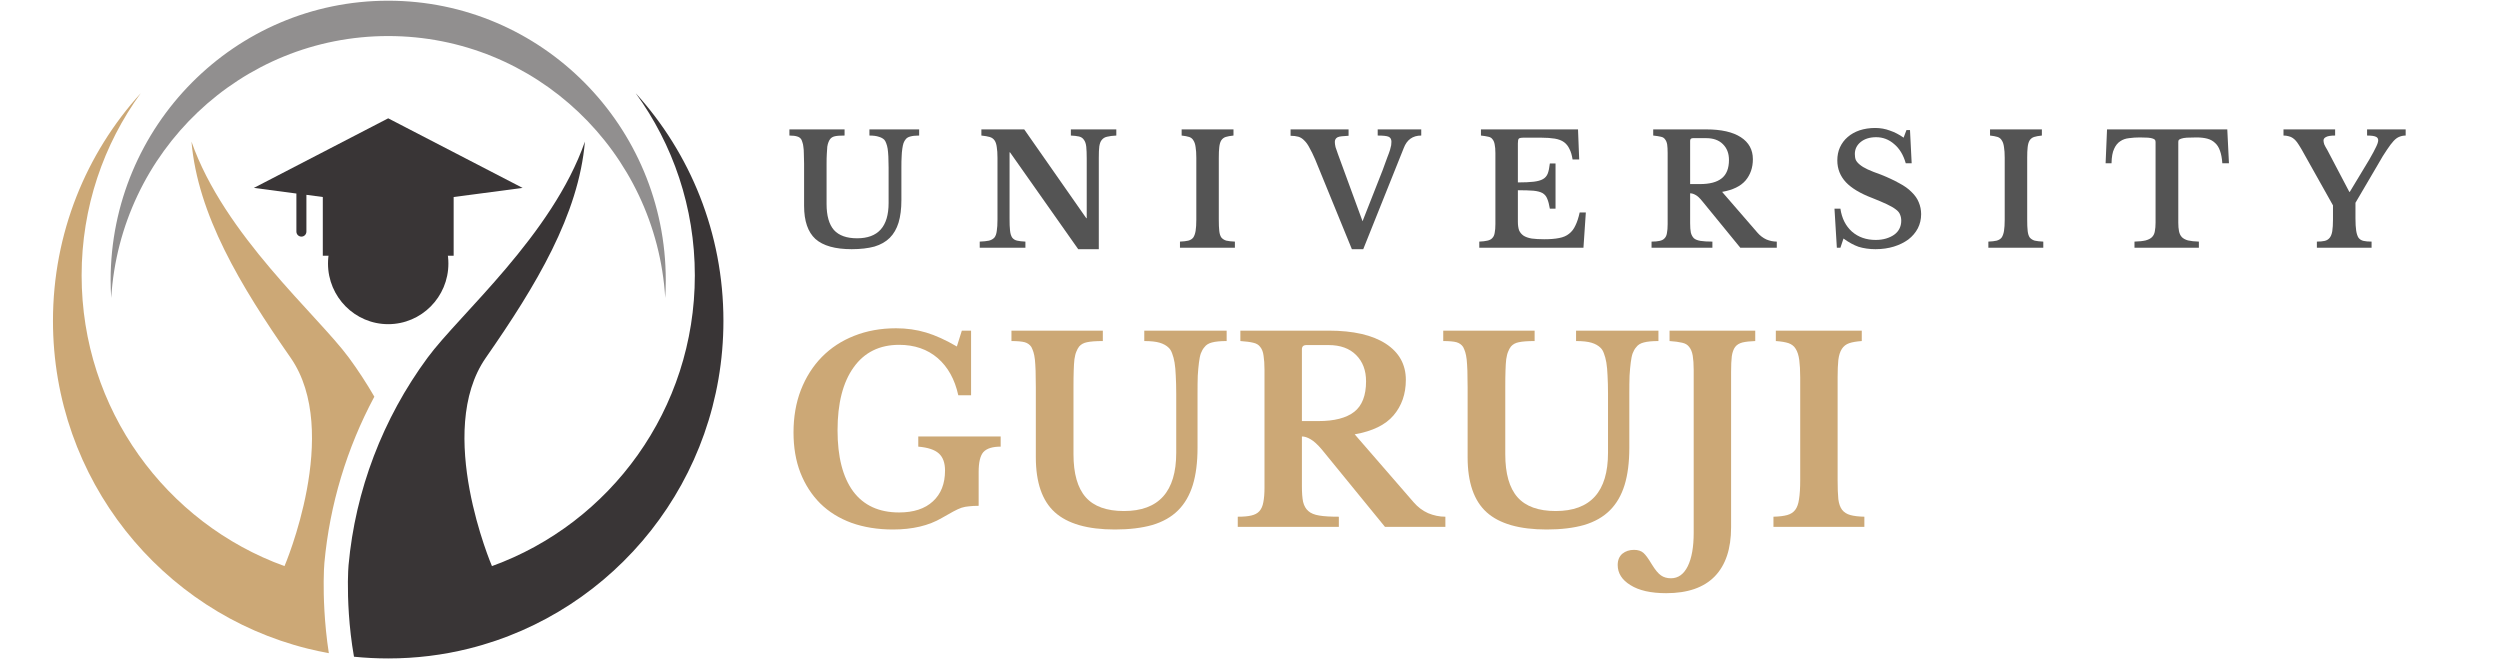 <svg xmlns="http://www.w3.org/2000/svg" xmlns:xlink="http://www.w3.org/1999/xlink" width="220" zoomAndPan="magnify" viewBox="0 0 165 44.25" height="59" preserveAspectRatio="xMidYMid meet" version="1.0"><defs><g/><clipPath id="id1"><path d="M 22 6 L 47.746 6 L 47.746 43.512 L 22 43.512 Z M 22 6 " clip-rule="nonzero"/></clipPath><clipPath id="id2"><path d="M 3.496 6 L 25 6 L 25 43.512 L 3.496 43.512 Z M 3.496 6 " clip-rule="nonzero"/></clipPath></defs><g fill="#cca876" fill-opacity="1"><g transform="translate(51.575, 34.775)"><g><path d="M 7.359 0.172 C 6.348 0.172 5.438 0.023 4.625 -0.266 C 3.812 -0.566 3.125 -0.992 2.562 -1.547 C 2 -2.109 1.562 -2.785 1.25 -3.578 C 0.945 -4.367 0.797 -5.254 0.797 -6.234 C 0.797 -7.254 0.957 -8.188 1.281 -9.031 C 1.613 -9.883 2.078 -10.613 2.672 -11.219 C 3.266 -11.82 3.973 -12.285 4.797 -12.609 C 5.629 -12.941 6.551 -13.109 7.562 -13.109 C 8.258 -13.109 8.922 -13.016 9.547 -12.828 C 10.172 -12.641 10.848 -12.332 11.578 -11.906 L 11.906 -12.953 L 12.516 -12.953 L 12.516 -8.688 L 11.672 -8.688 C 11.441 -9.738 10.988 -10.555 10.312 -11.141 C 9.633 -11.723 8.785 -12.016 7.766 -12.016 C 6.473 -12.016 5.473 -11.52 4.766 -10.531 C 4.055 -9.539 3.703 -8.156 3.703 -6.375 C 3.703 -4.625 4.047 -3.281 4.734 -2.344 C 5.43 -1.414 6.441 -0.953 7.766 -0.953 C 8.723 -0.953 9.469 -1.195 10 -1.688 C 10.531 -2.176 10.797 -2.852 10.797 -3.719 C 10.797 -4.227 10.66 -4.602 10.391 -4.844 C 10.117 -5.094 9.664 -5.242 9.031 -5.297 L 9.031 -5.969 L 14.469 -5.969 L 14.469 -5.297 C 13.926 -5.297 13.547 -5.176 13.328 -4.938 C 13.117 -4.695 13.016 -4.258 13.016 -3.625 L 13.016 -1.391 C 12.766 -1.391 12.555 -1.379 12.391 -1.359 C 12.223 -1.348 12.055 -1.316 11.891 -1.266 C 11.734 -1.211 11.551 -1.129 11.344 -1.016 C 11.145 -0.91 10.895 -0.77 10.594 -0.594 C 9.727 -0.082 8.648 0.172 7.359 0.172 Z M 7.359 0.172 "/></g></g></g><g fill="#cca876" fill-opacity="1"><g transform="translate(66.303, 34.775)"><g><path d="M 12.734 -5.219 C 12.734 -4.258 12.629 -3.441 12.422 -2.766 C 12.211 -2.086 11.891 -1.531 11.453 -1.094 C 11.016 -0.656 10.445 -0.332 9.75 -0.125 C 9.062 0.07 8.238 0.172 7.281 0.172 C 5.477 0.172 4.156 -0.207 3.312 -0.969 C 2.477 -1.727 2.062 -2.938 2.062 -4.594 L 2.062 -9.203 C 2.062 -9.641 2.055 -10.004 2.047 -10.297 C 2.035 -10.598 2.02 -10.848 2 -11.047 C 1.977 -11.242 1.945 -11.406 1.906 -11.531 C 1.863 -11.664 1.816 -11.781 1.766 -11.875 C 1.66 -12.031 1.516 -12.133 1.328 -12.188 C 1.141 -12.238 0.848 -12.266 0.453 -12.266 L 0.453 -12.953 L 6.484 -12.953 L 6.484 -12.266 C 6.016 -12.266 5.664 -12.238 5.438 -12.188 C 5.219 -12.145 5.047 -12.051 4.922 -11.906 C 4.848 -11.812 4.785 -11.695 4.734 -11.562 C 4.68 -11.438 4.641 -11.27 4.609 -11.062 C 4.586 -10.863 4.57 -10.613 4.562 -10.312 C 4.551 -10.008 4.547 -9.641 4.547 -9.203 L 4.547 -4.797 C 4.547 -3.516 4.816 -2.566 5.359 -1.953 C 5.898 -1.348 6.738 -1.047 7.875 -1.047 C 10.176 -1.047 11.328 -2.328 11.328 -4.891 L 11.328 -8.781 C 11.328 -9.25 11.316 -9.648 11.297 -9.984 C 11.285 -10.316 11.258 -10.602 11.219 -10.844 C 11.176 -11.082 11.125 -11.281 11.062 -11.438 C 11.008 -11.594 10.938 -11.719 10.844 -11.812 C 10.688 -11.969 10.484 -12.082 10.234 -12.156 C 9.992 -12.227 9.656 -12.266 9.219 -12.266 L 9.219 -12.953 L 14.656 -12.953 L 14.656 -12.266 C 14.238 -12.266 13.914 -12.234 13.688 -12.172 C 13.469 -12.117 13.301 -12.016 13.188 -11.859 C 13.094 -11.754 13.016 -11.617 12.953 -11.453 C 12.898 -11.297 12.859 -11.094 12.828 -10.844 C 12.797 -10.602 12.77 -10.316 12.75 -9.984 C 12.738 -9.648 12.734 -9.25 12.734 -8.781 Z M 12.734 -5.219 "/></g></g></g><g fill="#cca876" fill-opacity="1"><g transform="translate(81.098, 34.775)"><g><path d="M 11.688 -9.703 C 11.688 -8.773 11.414 -7.992 10.875 -7.359 C 10.344 -6.734 9.488 -6.316 8.312 -6.109 L 12.203 -1.625 C 12.473 -1.312 12.789 -1.07 13.156 -0.906 C 13.531 -0.75 13.91 -0.672 14.297 -0.672 L 14.297 0 L 10.312 0 L 6.141 -5.109 C 5.859 -5.441 5.613 -5.664 5.406 -5.781 C 5.195 -5.906 5.004 -5.969 4.828 -5.969 L 4.828 -2.672 C 4.828 -2.254 4.852 -1.914 4.906 -1.656 C 4.969 -1.395 5.082 -1.191 5.25 -1.047 C 5.414 -0.898 5.656 -0.801 5.969 -0.75 C 6.289 -0.695 6.723 -0.672 7.266 -0.672 L 7.266 0 L 0.594 0 L 0.594 -0.672 C 0.957 -0.672 1.254 -0.695 1.484 -0.75 C 1.711 -0.801 1.891 -0.895 2.016 -1.031 C 2.148 -1.176 2.238 -1.375 2.281 -1.625 C 2.332 -1.875 2.359 -2.195 2.359 -2.594 L 2.359 -10.359 C 2.359 -10.742 2.336 -11.055 2.297 -11.297 C 2.266 -11.547 2.191 -11.738 2.078 -11.875 C 1.973 -12.02 1.816 -12.113 1.609 -12.156 C 1.398 -12.207 1.117 -12.242 0.766 -12.266 L 0.766 -12.953 L 6.594 -12.953 C 8.219 -12.953 9.473 -12.664 10.359 -12.094 C 11.242 -11.52 11.688 -10.723 11.688 -9.703 Z M 4.828 -6.984 L 5.922 -6.984 C 6.973 -6.984 7.758 -7.188 8.281 -7.594 C 8.801 -8 9.062 -8.672 9.062 -9.609 C 9.062 -10.328 8.844 -10.906 8.406 -11.344 C 7.969 -11.781 7.363 -12 6.594 -12 L 5.125 -12 C 4.926 -12 4.828 -11.906 4.828 -11.719 Z M 4.828 -6.984 "/></g></g></g><g fill="#cca876" fill-opacity="1"><g transform="translate(94.801, 34.775)"><g><path d="M 12.734 -5.219 C 12.734 -4.258 12.629 -3.441 12.422 -2.766 C 12.211 -2.086 11.891 -1.531 11.453 -1.094 C 11.016 -0.656 10.445 -0.332 9.75 -0.125 C 9.062 0.07 8.238 0.172 7.281 0.172 C 5.477 0.172 4.156 -0.207 3.312 -0.969 C 2.477 -1.727 2.062 -2.938 2.062 -4.594 L 2.062 -9.203 C 2.062 -9.641 2.055 -10.004 2.047 -10.297 C 2.035 -10.598 2.02 -10.848 2 -11.047 C 1.977 -11.242 1.945 -11.406 1.906 -11.531 C 1.863 -11.664 1.816 -11.781 1.766 -11.875 C 1.66 -12.031 1.516 -12.133 1.328 -12.188 C 1.141 -12.238 0.848 -12.266 0.453 -12.266 L 0.453 -12.953 L 6.484 -12.953 L 6.484 -12.266 C 6.016 -12.266 5.664 -12.238 5.438 -12.188 C 5.219 -12.145 5.047 -12.051 4.922 -11.906 C 4.848 -11.812 4.785 -11.695 4.734 -11.562 C 4.68 -11.438 4.641 -11.27 4.609 -11.062 C 4.586 -10.863 4.57 -10.613 4.562 -10.312 C 4.551 -10.008 4.547 -9.641 4.547 -9.203 L 4.547 -4.797 C 4.547 -3.516 4.816 -2.566 5.359 -1.953 C 5.898 -1.348 6.738 -1.047 7.875 -1.047 C 10.176 -1.047 11.328 -2.328 11.328 -4.891 L 11.328 -8.781 C 11.328 -9.25 11.316 -9.648 11.297 -9.984 C 11.285 -10.316 11.258 -10.602 11.219 -10.844 C 11.176 -11.082 11.125 -11.281 11.062 -11.438 C 11.008 -11.594 10.938 -11.719 10.844 -11.812 C 10.688 -11.969 10.484 -12.082 10.234 -12.156 C 9.992 -12.227 9.656 -12.266 9.219 -12.266 L 9.219 -12.953 L 14.656 -12.953 L 14.656 -12.266 C 14.238 -12.266 13.914 -12.234 13.688 -12.172 C 13.469 -12.117 13.301 -12.016 13.188 -11.859 C 13.094 -11.754 13.016 -11.617 12.953 -11.453 C 12.898 -11.297 12.859 -11.094 12.828 -10.844 C 12.797 -10.602 12.77 -10.316 12.75 -9.984 C 12.738 -9.648 12.734 -9.25 12.734 -8.781 Z M 12.734 -5.219 "/></g></g></g><g fill="#cca876" fill-opacity="1"><g transform="translate(109.596, 34.775)"><g><path d="M 2.188 -10.359 C 2.188 -10.742 2.164 -11.055 2.125 -11.297 C 2.082 -11.547 2.004 -11.738 1.891 -11.875 C 1.785 -12.02 1.629 -12.113 1.422 -12.156 C 1.211 -12.207 0.938 -12.242 0.594 -12.266 L 0.594 -12.953 L 6.25 -12.953 L 6.25 -12.266 C 5.906 -12.254 5.625 -12.223 5.406 -12.172 C 5.195 -12.117 5.035 -12.02 4.922 -11.875 C 4.816 -11.727 4.742 -11.523 4.703 -11.266 C 4.672 -11.004 4.656 -10.66 4.656 -10.234 L 4.656 0.031 C 4.656 1.445 4.297 2.523 3.578 3.266 C 2.859 4.004 1.789 4.375 0.375 4.375 C -0.645 4.375 -1.43 4.195 -1.984 3.844 C -2.547 3.5 -2.828 3.055 -2.828 2.516 C -2.828 2.191 -2.723 1.941 -2.516 1.766 C -2.305 1.598 -2.051 1.516 -1.75 1.516 C -1.488 1.516 -1.281 1.582 -1.125 1.719 C -0.977 1.852 -0.797 2.102 -0.578 2.469 C -0.348 2.844 -0.145 3.086 0.031 3.203 C 0.207 3.328 0.426 3.391 0.688 3.391 C 1.164 3.391 1.535 3.125 1.797 2.594 C 2.055 2.07 2.188 1.336 2.188 0.391 Z M 2.188 -10.359 "/></g></g></g><g fill="#cca876" fill-opacity="1"><g transform="translate(116.439, 34.775)"><g><path d="M 6.609 0 L 0.609 0 L 0.609 -0.672 C 0.984 -0.68 1.285 -0.719 1.516 -0.781 C 1.742 -0.844 1.922 -0.957 2.047 -1.125 C 2.172 -1.289 2.254 -1.523 2.297 -1.828 C 2.348 -2.141 2.375 -2.562 2.375 -3.094 L 2.375 -9.859 C 2.375 -10.328 2.352 -10.711 2.312 -11.016 C 2.27 -11.328 2.191 -11.57 2.078 -11.75 C 1.973 -11.926 1.816 -12.051 1.609 -12.125 C 1.398 -12.195 1.117 -12.242 0.766 -12.266 L 0.766 -12.953 L 6.438 -12.953 L 6.438 -12.266 C 6.094 -12.242 5.816 -12.195 5.609 -12.125 C 5.398 -12.051 5.238 -11.926 5.125 -11.75 C 5.008 -11.57 4.93 -11.328 4.891 -11.016 C 4.859 -10.711 4.844 -10.328 4.844 -9.859 L 4.844 -3.094 C 4.844 -2.562 4.859 -2.141 4.891 -1.828 C 4.93 -1.523 5.016 -1.289 5.141 -1.125 C 5.273 -0.957 5.457 -0.844 5.688 -0.781 C 5.914 -0.719 6.223 -0.68 6.609 -0.672 Z M 6.609 0 "/></g></g></g><g fill="#545454" fill-opacity="1"><g transform="translate(51.82, 16.352)"><g><path d="M 7.672 -3.141 C 7.672 -2.566 7.609 -2.07 7.484 -1.656 C 7.359 -1.25 7.164 -0.914 6.906 -0.656 C 6.645 -0.395 6.305 -0.203 5.891 -0.078 C 5.473 0.035 4.973 0.094 4.391 0.094 C 3.305 0.094 2.508 -0.129 2 -0.578 C 1.5 -1.035 1.25 -1.766 1.25 -2.766 L 1.25 -5.547 C 1.25 -5.805 1.242 -6.023 1.234 -6.203 C 1.234 -6.391 1.223 -6.539 1.203 -6.656 C 1.191 -6.781 1.172 -6.879 1.141 -6.953 C 1.117 -7.035 1.094 -7.102 1.062 -7.156 C 1 -7.25 0.91 -7.312 0.797 -7.344 C 0.68 -7.383 0.508 -7.406 0.281 -7.406 L 0.281 -7.812 L 3.922 -7.812 L 3.922 -7.406 C 3.629 -7.406 3.414 -7.391 3.281 -7.359 C 3.145 -7.328 3.039 -7.266 2.969 -7.172 C 2.926 -7.117 2.891 -7.051 2.859 -6.969 C 2.828 -6.895 2.801 -6.797 2.781 -6.672 C 2.77 -6.547 2.758 -6.391 2.75 -6.203 C 2.738 -6.023 2.734 -5.805 2.734 -5.547 L 2.734 -2.891 C 2.734 -2.117 2.895 -1.547 3.219 -1.172 C 3.551 -0.805 4.062 -0.625 4.75 -0.625 C 6.133 -0.625 6.828 -1.398 6.828 -2.953 L 6.828 -5.297 C 6.828 -5.578 6.82 -5.816 6.812 -6.016 C 6.801 -6.223 6.785 -6.395 6.766 -6.531 C 6.742 -6.676 6.711 -6.797 6.672 -6.891 C 6.641 -6.984 6.598 -7.062 6.547 -7.125 C 6.453 -7.219 6.328 -7.285 6.172 -7.328 C 6.023 -7.379 5.82 -7.406 5.562 -7.406 L 5.562 -7.812 L 8.844 -7.812 L 8.844 -7.406 C 8.594 -7.406 8.398 -7.383 8.266 -7.344 C 8.129 -7.312 8.023 -7.25 7.953 -7.156 C 7.898 -7.094 7.852 -7.008 7.812 -6.906 C 7.781 -6.812 7.754 -6.691 7.734 -6.547 C 7.711 -6.398 7.695 -6.223 7.688 -6.016 C 7.676 -5.816 7.672 -5.578 7.672 -5.297 Z M 7.672 -3.141 "/></g></g></g><g fill="#545454" fill-opacity="1"><g transform="translate(64.365, 16.352)"><g><path d="M 6.797 0.094 L 2.297 -6.297 L 2.266 -6.297 L 2.266 -1.938 C 2.266 -1.602 2.273 -1.336 2.297 -1.141 C 2.316 -0.941 2.363 -0.785 2.438 -0.672 C 2.52 -0.566 2.629 -0.5 2.766 -0.469 C 2.91 -0.438 3.094 -0.414 3.312 -0.406 L 3.312 0 L 0.297 0 L 0.297 -0.406 C 0.547 -0.414 0.75 -0.438 0.906 -0.469 C 1.062 -0.508 1.18 -0.578 1.266 -0.672 C 1.348 -0.773 1.398 -0.922 1.422 -1.109 C 1.453 -1.297 1.469 -1.547 1.469 -1.859 L 1.469 -5.938 C 1.469 -6.227 1.453 -6.461 1.422 -6.641 C 1.398 -6.828 1.352 -6.973 1.281 -7.078 C 1.207 -7.191 1.098 -7.27 0.953 -7.312 C 0.816 -7.352 0.633 -7.383 0.406 -7.406 L 0.406 -7.812 L 3.234 -7.812 L 7.328 -1.953 L 7.359 -1.953 L 7.359 -5.875 C 7.359 -6.207 7.348 -6.473 7.328 -6.672 C 7.305 -6.867 7.254 -7.02 7.172 -7.125 C 7.098 -7.238 6.988 -7.312 6.844 -7.344 C 6.707 -7.375 6.531 -7.395 6.312 -7.406 L 6.312 -7.812 L 9.312 -7.812 L 9.312 -7.406 C 9.062 -7.395 8.859 -7.367 8.703 -7.328 C 8.555 -7.297 8.441 -7.227 8.359 -7.125 C 8.273 -7.031 8.219 -6.883 8.188 -6.688 C 8.164 -6.5 8.156 -6.25 8.156 -5.938 L 8.156 0.094 Z M 6.797 0.094 "/></g></g></g><g fill="#545454" fill-opacity="1"><g transform="translate(77.519, 16.352)"><g><path d="M 3.984 0 L 0.359 0 L 0.359 -0.406 C 0.586 -0.414 0.77 -0.438 0.906 -0.469 C 1.051 -0.508 1.16 -0.578 1.234 -0.672 C 1.305 -0.773 1.359 -0.922 1.391 -1.109 C 1.422 -1.297 1.438 -1.547 1.438 -1.859 L 1.438 -5.938 C 1.438 -6.227 1.422 -6.461 1.391 -6.641 C 1.367 -6.828 1.32 -6.973 1.25 -7.078 C 1.188 -7.191 1.094 -7.27 0.969 -7.312 C 0.844 -7.352 0.676 -7.383 0.469 -7.406 L 0.469 -7.812 L 3.891 -7.812 L 3.891 -7.406 C 3.672 -7.383 3.5 -7.352 3.375 -7.312 C 3.25 -7.27 3.148 -7.191 3.078 -7.078 C 3.016 -6.973 2.973 -6.828 2.953 -6.641 C 2.93 -6.461 2.922 -6.227 2.922 -5.938 L 2.922 -1.859 C 2.922 -1.547 2.93 -1.297 2.953 -1.109 C 2.973 -0.922 3.02 -0.773 3.094 -0.672 C 3.176 -0.578 3.285 -0.508 3.422 -0.469 C 3.566 -0.438 3.754 -0.414 3.984 -0.406 Z M 3.984 0 "/></g></g></g><g fill="#545454" fill-opacity="1"><g transform="translate(85.49, 16.352)"><g><path d="M 4.438 -1.75 L 5.766 -5.125 C 5.891 -5.457 5.988 -5.727 6.062 -5.938 C 6.145 -6.145 6.207 -6.316 6.25 -6.453 C 6.289 -6.586 6.316 -6.691 6.328 -6.766 C 6.336 -6.848 6.344 -6.926 6.344 -7 C 6.344 -7.164 6.281 -7.273 6.156 -7.328 C 6.039 -7.379 5.801 -7.406 5.438 -7.406 L 5.438 -7.812 L 8.312 -7.812 L 8.312 -7.406 C 7.75 -7.406 7.363 -7.129 7.156 -6.578 L 4.484 0.094 L 3.734 0.094 L 1.312 -5.828 C 1.176 -6.141 1.051 -6.395 0.938 -6.594 C 0.832 -6.801 0.719 -6.961 0.594 -7.078 C 0.477 -7.203 0.348 -7.285 0.203 -7.328 C 0.055 -7.367 -0.113 -7.391 -0.312 -7.391 L -0.312 -7.812 L 3.516 -7.812 L 3.516 -7.391 C 3.336 -7.379 3.191 -7.367 3.078 -7.359 C 2.961 -7.348 2.867 -7.328 2.797 -7.297 C 2.734 -7.266 2.688 -7.223 2.656 -7.172 C 2.625 -7.117 2.609 -7.055 2.609 -6.984 C 2.609 -6.891 2.625 -6.773 2.656 -6.641 C 2.695 -6.516 2.75 -6.363 2.812 -6.188 Z M 4.438 -1.75 "/></g></g></g><g fill="#545454" fill-opacity="1"><g transform="translate(97.274, 16.352)"><g><path d="M 2.906 -4.312 C 3.344 -4.312 3.691 -4.328 3.953 -4.359 C 4.211 -4.391 4.414 -4.445 4.562 -4.531 C 4.707 -4.613 4.812 -4.734 4.875 -4.891 C 4.938 -5.055 4.984 -5.281 5.016 -5.562 L 5.391 -5.562 L 5.391 -2.578 L 5.016 -2.578 C 4.973 -2.848 4.914 -3.066 4.844 -3.234 C 4.781 -3.398 4.676 -3.523 4.531 -3.609 C 4.383 -3.691 4.18 -3.742 3.922 -3.766 C 3.672 -3.785 3.332 -3.797 2.906 -3.797 L 2.906 -1.719 C 2.906 -1.5 2.93 -1.312 2.984 -1.156 C 3.047 -1.008 3.145 -0.891 3.281 -0.797 C 3.414 -0.711 3.594 -0.648 3.812 -0.609 C 4.039 -0.578 4.316 -0.562 4.641 -0.562 C 5.023 -0.562 5.352 -0.586 5.625 -0.641 C 5.895 -0.691 6.113 -0.785 6.281 -0.922 C 6.457 -1.055 6.598 -1.238 6.703 -1.469 C 6.816 -1.695 6.91 -1.984 6.984 -2.328 L 7.391 -2.328 L 7.234 0 L 0.359 0 L 0.359 -0.406 C 0.578 -0.414 0.754 -0.438 0.891 -0.469 C 1.035 -0.5 1.145 -0.555 1.219 -0.641 C 1.301 -0.723 1.352 -0.836 1.375 -0.984 C 1.406 -1.129 1.422 -1.32 1.422 -1.562 L 1.422 -6.25 C 1.422 -6.488 1.406 -6.676 1.375 -6.812 C 1.352 -6.957 1.305 -7.07 1.234 -7.156 C 1.172 -7.25 1.078 -7.305 0.953 -7.328 C 0.828 -7.359 0.664 -7.383 0.469 -7.406 L 0.469 -7.812 L 6.875 -7.812 L 6.953 -5.828 L 6.516 -5.828 C 6.473 -6.109 6.406 -6.336 6.312 -6.516 C 6.227 -6.703 6.109 -6.852 5.953 -6.969 C 5.797 -7.082 5.594 -7.16 5.344 -7.203 C 5.102 -7.242 4.801 -7.266 4.438 -7.266 L 3.297 -7.266 C 3.117 -7.266 3.008 -7.242 2.969 -7.203 C 2.926 -7.16 2.906 -7.055 2.906 -6.891 Z M 2.906 -4.312 "/></g></g></g><g fill="#545454" fill-opacity="1"><g transform="translate(108.643, 16.352)"><g><path d="M 7.047 -5.844 C 7.047 -5.289 6.883 -4.82 6.562 -4.438 C 6.238 -4.062 5.723 -3.812 5.016 -3.688 L 7.359 -0.984 C 7.523 -0.797 7.719 -0.648 7.938 -0.547 C 8.164 -0.453 8.395 -0.406 8.625 -0.406 L 8.625 0 L 6.219 0 L 3.703 -3.078 C 3.535 -3.285 3.391 -3.422 3.266 -3.484 C 3.141 -3.555 3.02 -3.594 2.906 -3.594 L 2.906 -1.609 C 2.906 -1.359 2.922 -1.156 2.953 -1 C 2.992 -0.844 3.062 -0.719 3.156 -0.625 C 3.258 -0.539 3.406 -0.484 3.594 -0.453 C 3.789 -0.422 4.051 -0.406 4.375 -0.406 L 4.375 0 L 0.359 0 L 0.359 -0.406 C 0.578 -0.406 0.754 -0.422 0.891 -0.453 C 1.035 -0.484 1.145 -0.539 1.219 -0.625 C 1.301 -0.707 1.352 -0.82 1.375 -0.969 C 1.406 -1.125 1.422 -1.32 1.422 -1.562 L 1.422 -6.25 C 1.422 -6.488 1.41 -6.676 1.391 -6.812 C 1.367 -6.957 1.32 -7.07 1.25 -7.156 C 1.188 -7.25 1.094 -7.305 0.969 -7.328 C 0.844 -7.359 0.676 -7.383 0.469 -7.406 L 0.469 -7.812 L 3.969 -7.812 C 4.957 -7.812 5.719 -7.641 6.25 -7.297 C 6.781 -6.953 7.047 -6.469 7.047 -5.844 Z M 2.906 -4.203 L 3.562 -4.203 C 4.195 -4.203 4.672 -4.328 4.984 -4.578 C 5.305 -4.828 5.469 -5.234 5.469 -5.797 C 5.469 -6.234 5.332 -6.582 5.062 -6.844 C 4.801 -7.102 4.438 -7.234 3.969 -7.234 L 3.094 -7.234 C 2.969 -7.234 2.906 -7.176 2.906 -7.062 Z M 2.906 -4.203 "/></g></g></g><g fill="#545454" fill-opacity="1"><g transform="translate(120.529, 16.352)"><g><path d="M 0.547 -2.578 L 0.938 -2.578 C 1.031 -1.941 1.285 -1.438 1.703 -1.062 C 2.129 -0.695 2.648 -0.516 3.266 -0.516 C 3.516 -0.516 3.742 -0.547 3.953 -0.609 C 4.16 -0.672 4.336 -0.754 4.484 -0.859 C 4.641 -0.973 4.754 -1.102 4.828 -1.25 C 4.91 -1.406 4.953 -1.582 4.953 -1.781 C 4.953 -1.938 4.926 -2.07 4.875 -2.188 C 4.832 -2.312 4.738 -2.426 4.594 -2.531 C 4.445 -2.645 4.25 -2.758 4 -2.875 C 3.758 -2.988 3.441 -3.125 3.047 -3.281 C 2.254 -3.582 1.672 -3.93 1.297 -4.328 C 0.922 -4.734 0.734 -5.211 0.734 -5.766 C 0.734 -6.078 0.789 -6.363 0.906 -6.625 C 1.031 -6.895 1.203 -7.125 1.422 -7.312 C 1.641 -7.5 1.898 -7.645 2.203 -7.75 C 2.516 -7.852 2.859 -7.906 3.234 -7.906 C 3.578 -7.906 3.898 -7.848 4.203 -7.734 C 4.516 -7.629 4.816 -7.473 5.109 -7.266 L 5.297 -7.766 L 5.531 -7.766 L 5.641 -5.578 L 5.25 -5.578 C 5.094 -6.129 4.836 -6.551 4.484 -6.844 C 4.141 -7.145 3.742 -7.297 3.297 -7.297 C 2.879 -7.297 2.539 -7.191 2.281 -6.984 C 2.02 -6.773 1.891 -6.508 1.891 -6.188 C 1.891 -6.039 1.91 -5.91 1.953 -5.797 C 2.004 -5.691 2.094 -5.586 2.219 -5.484 C 2.344 -5.379 2.516 -5.273 2.734 -5.172 C 2.961 -5.066 3.254 -4.953 3.609 -4.828 C 4.078 -4.641 4.477 -4.453 4.812 -4.266 C 5.156 -4.086 5.43 -3.891 5.641 -3.672 C 5.859 -3.461 6.016 -3.238 6.109 -3 C 6.211 -2.758 6.266 -2.5 6.266 -2.219 C 6.266 -1.875 6.191 -1.562 6.047 -1.281 C 5.898 -1 5.691 -0.754 5.422 -0.547 C 5.148 -0.348 4.832 -0.191 4.469 -0.078 C 4.102 0.035 3.695 0.094 3.25 0.094 C 2.844 0.094 2.473 0.039 2.141 -0.062 C 1.816 -0.176 1.484 -0.359 1.141 -0.609 L 0.938 0 L 0.703 0 Z M 0.547 -2.578 "/></g></g></g><g fill="#545454" fill-opacity="1"><g transform="translate(130.873, 16.352)"><g><path d="M 3.984 0 L 0.359 0 L 0.359 -0.406 C 0.586 -0.414 0.77 -0.438 0.906 -0.469 C 1.051 -0.508 1.16 -0.578 1.234 -0.672 C 1.305 -0.773 1.359 -0.922 1.391 -1.109 C 1.422 -1.297 1.438 -1.547 1.438 -1.859 L 1.438 -5.938 C 1.438 -6.227 1.422 -6.461 1.391 -6.641 C 1.367 -6.828 1.32 -6.973 1.25 -7.078 C 1.188 -7.191 1.094 -7.27 0.969 -7.312 C 0.844 -7.352 0.676 -7.383 0.469 -7.406 L 0.469 -7.812 L 3.891 -7.812 L 3.891 -7.406 C 3.672 -7.383 3.5 -7.352 3.375 -7.312 C 3.25 -7.27 3.148 -7.191 3.078 -7.078 C 3.016 -6.973 2.973 -6.828 2.953 -6.641 C 2.93 -6.461 2.922 -6.227 2.922 -5.938 L 2.922 -1.859 C 2.922 -1.547 2.93 -1.297 2.953 -1.109 C 2.973 -0.922 3.02 -0.773 3.094 -0.672 C 3.176 -0.578 3.285 -0.508 3.422 -0.469 C 3.566 -0.438 3.754 -0.414 3.984 -0.406 Z M 3.984 0 "/></g></g></g><g fill="#545454" fill-opacity="1"><g transform="translate(138.845, 16.352)"><g><path d="M 8.266 -5.578 L 7.828 -5.578 C 7.805 -5.91 7.754 -6.188 7.672 -6.406 C 7.598 -6.625 7.488 -6.797 7.344 -6.922 C 7.207 -7.055 7.035 -7.148 6.828 -7.203 C 6.629 -7.254 6.395 -7.281 6.125 -7.281 C 5.863 -7.281 5.648 -7.273 5.484 -7.266 C 5.328 -7.254 5.207 -7.234 5.125 -7.203 C 5.039 -7.18 4.984 -7.148 4.953 -7.109 C 4.93 -7.078 4.922 -7.031 4.922 -6.969 L 4.922 -1.656 C 4.922 -1.438 4.938 -1.25 4.969 -1.094 C 5 -0.938 5.062 -0.805 5.156 -0.703 C 5.25 -0.609 5.383 -0.535 5.562 -0.484 C 5.75 -0.441 5.988 -0.414 6.281 -0.406 L 6.281 0 L 2.031 0 L 2.031 -0.406 C 2.344 -0.414 2.586 -0.441 2.766 -0.484 C 2.953 -0.535 3.094 -0.609 3.188 -0.703 C 3.289 -0.805 3.352 -0.938 3.375 -1.094 C 3.406 -1.25 3.422 -1.438 3.422 -1.656 L 3.422 -6.969 C 3.422 -7.031 3.41 -7.078 3.391 -7.109 C 3.367 -7.148 3.32 -7.18 3.25 -7.203 C 3.176 -7.234 3.066 -7.254 2.922 -7.266 C 2.785 -7.273 2.609 -7.281 2.391 -7.281 C 2.141 -7.281 1.898 -7.266 1.672 -7.234 C 1.453 -7.211 1.258 -7.145 1.094 -7.031 C 0.926 -6.926 0.789 -6.758 0.688 -6.531 C 0.582 -6.312 0.523 -5.992 0.516 -5.578 L 0.125 -5.578 L 0.219 -7.812 L 8.156 -7.812 Z M 8.266 -5.578 "/></g></g></g><g fill="#545454" fill-opacity="1"><g transform="translate(150.852, 16.352)"><g><path d="M 1.031 -6.531 C 0.926 -6.707 0.832 -6.852 0.75 -6.969 C 0.664 -7.082 0.578 -7.172 0.484 -7.234 C 0.398 -7.297 0.305 -7.336 0.203 -7.359 C 0.098 -7.391 -0.016 -7.406 -0.141 -7.406 L -0.141 -7.812 L 3.266 -7.812 L 3.266 -7.406 C 2.984 -7.406 2.785 -7.375 2.672 -7.312 C 2.555 -7.258 2.5 -7.18 2.5 -7.078 C 2.5 -7.016 2.516 -6.93 2.547 -6.828 C 2.586 -6.734 2.656 -6.609 2.75 -6.453 L 4.203 -3.688 L 4.234 -3.688 L 5.516 -5.812 C 5.734 -6.188 5.883 -6.469 5.969 -6.656 C 6.062 -6.844 6.109 -6.988 6.109 -7.094 C 6.109 -7.207 6.055 -7.285 5.953 -7.328 C 5.848 -7.379 5.656 -7.406 5.375 -7.406 L 5.375 -7.812 L 7.922 -7.812 L 7.922 -7.406 C 7.773 -7.406 7.641 -7.379 7.516 -7.328 C 7.391 -7.285 7.258 -7.191 7.125 -7.047 C 7 -6.91 6.852 -6.719 6.688 -6.469 C 6.52 -6.227 6.32 -5.906 6.094 -5.5 L 4.609 -2.969 L 4.609 -1.938 C 4.609 -1.602 4.625 -1.332 4.656 -1.125 C 4.688 -0.926 4.738 -0.77 4.812 -0.656 C 4.895 -0.551 5.004 -0.484 5.141 -0.453 C 5.273 -0.422 5.453 -0.406 5.672 -0.406 L 5.672 0 L 2.062 0 L 2.062 -0.406 C 2.27 -0.406 2.441 -0.422 2.578 -0.453 C 2.711 -0.484 2.82 -0.551 2.906 -0.656 C 2.988 -0.758 3.047 -0.906 3.078 -1.094 C 3.109 -1.289 3.125 -1.547 3.125 -1.859 L 3.125 -2.797 Z M 1.031 -6.531 "/></g></g></g><path fill="#393536" d="M 21.648 17.395 C 21.648 19.602 23.43 21.395 25.621 21.395 C 27.816 21.395 29.594 19.602 29.594 17.395 C 29.594 15.184 27.816 13.395 25.621 13.395 C 23.43 13.395 21.648 15.184 21.648 17.395 " fill-opacity="1" fill-rule="nonzero"/><path fill="#918f8f" d="M 25.621 2.379 C 15.891 2.379 7.934 10.016 7.34 19.664 C 7.316 19.277 7.301 18.891 7.301 18.496 C 7.301 8.309 15.504 0.047 25.621 0.047 C 35.742 0.047 43.941 8.309 43.941 18.496 C 43.941 18.891 43.93 19.277 43.906 19.664 C 43.309 10.016 35.352 2.379 25.621 2.379 " fill-opacity="1" fill-rule="nonzero"/><path fill="#393536" d="M 16.754 12.402 L 25.621 7.809 L 34.492 12.402 L 29.941 13.004 L 29.941 16.879 L 21.305 16.879 L 21.305 13.004 L 20.223 12.859 L 20.223 15.285 C 20.223 15.469 20.074 15.617 19.895 15.617 C 19.711 15.617 19.562 15.469 19.562 15.285 L 19.562 12.773 L 16.754 12.402 " fill-opacity="1" fill-rule="nonzero"/><g clip-path="url(#id1)"><path fill="#393536" d="M 22.961 38.387 C 22.969 37.84 22.988 37.461 23.004 37.305 C 23.453 32.359 25.262 27.621 28.219 23.609 C 30.324 20.75 36.453 15.52 38.605 9.344 C 38.191 14.168 35.402 18.816 32.066 23.609 C 28.668 28.488 32.469 37.363 32.469 37.363 C 40.277 34.539 45.859 27.016 45.859 18.18 C 45.859 13.68 44.41 9.523 41.957 6.152 C 45.555 10.113 47.746 15.387 47.746 21.176 C 47.746 31.637 40.594 40.41 30.941 42.809 C 29.238 43.234 27.457 43.457 25.621 43.457 C 24.859 43.457 24.105 43.418 23.363 43.344 C 23.012 41.348 22.953 39.516 22.961 38.387 " fill-opacity="1" fill-rule="nonzero"/></g><g clip-path="url(#id2)"><path fill="#cca876" d="M 21.363 38.371 C 21.367 37.789 21.391 37.359 21.41 37.148 C 21.762 33.305 22.887 29.578 24.707 26.18 C 24.195 25.297 23.637 24.438 23.027 23.609 C 20.922 20.754 14.793 15.52 12.637 9.344 C 13.055 14.168 15.84 18.816 19.18 23.609 C 22.578 28.492 18.777 37.363 18.777 37.363 C 10.969 34.539 5.387 27.016 5.387 18.18 C 5.387 13.68 6.836 9.523 9.289 6.152 C 5.691 10.113 3.496 15.387 3.496 21.176 C 3.496 31.637 10.652 40.41 20.305 42.809 C 20.766 42.922 21.23 43.023 21.703 43.109 C 21.391 41.082 21.355 39.297 21.363 38.371 " fill-opacity="1" fill-rule="nonzero"/></g></svg>